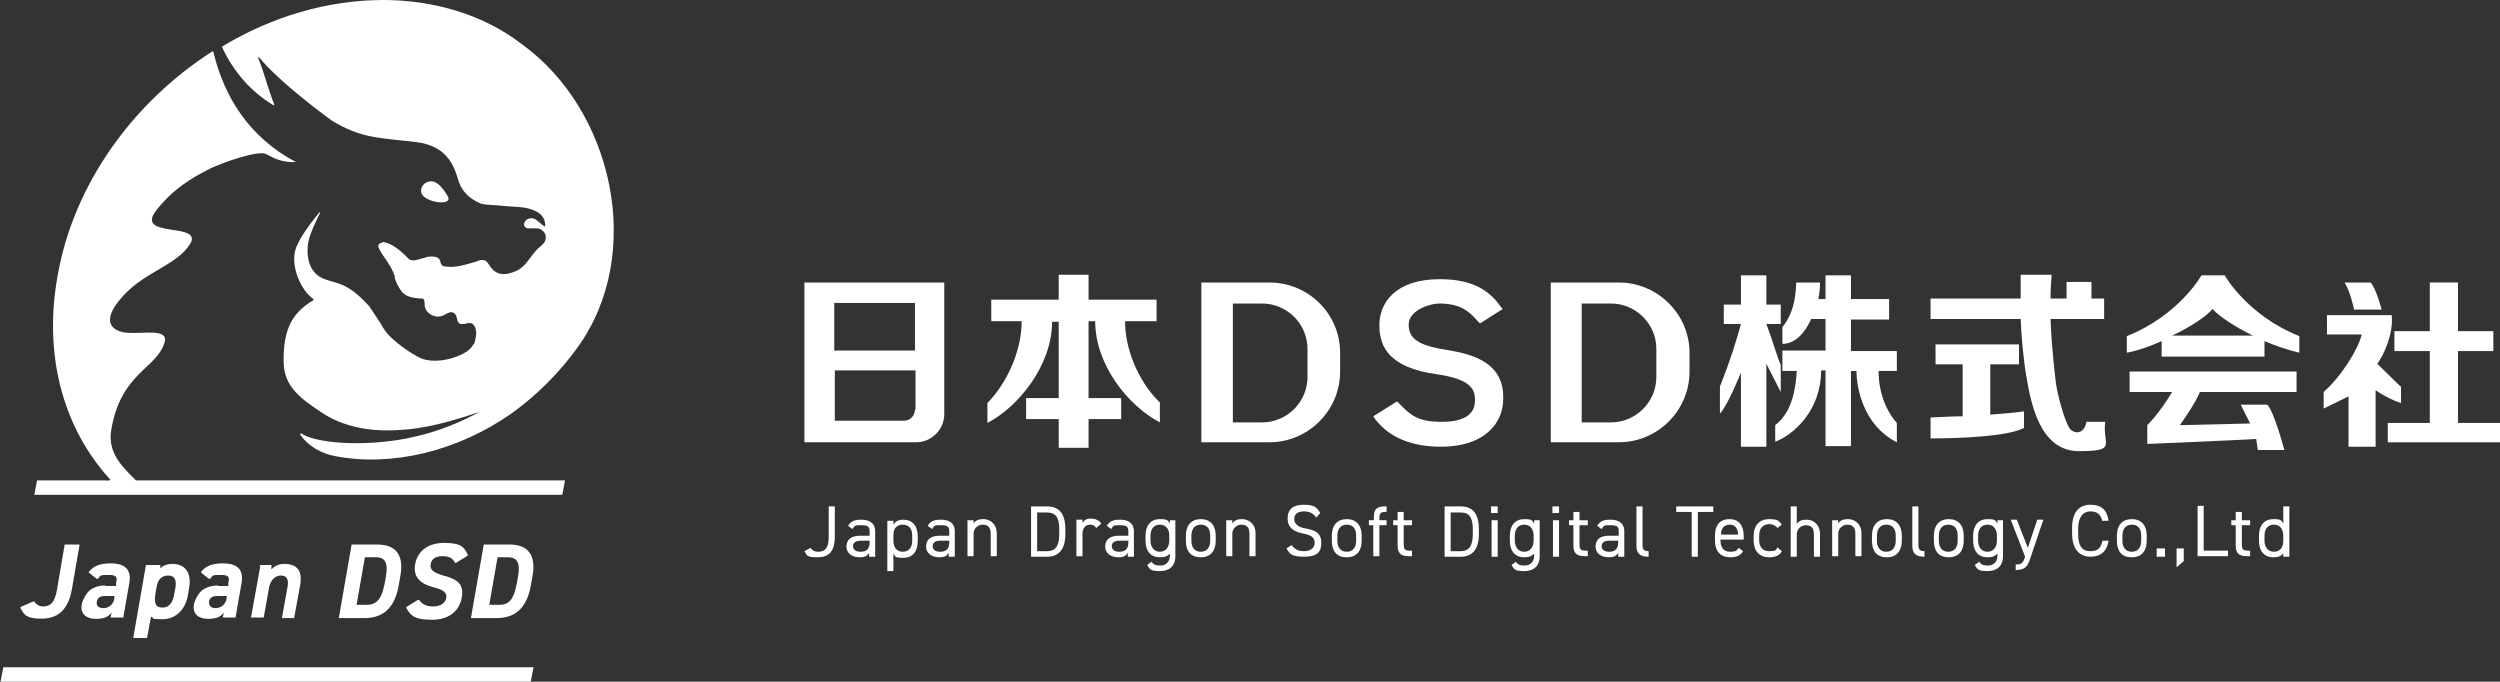 <svg xmlns="http://www.w3.org/2000/svg" id="Design" viewBox="0 0 452.2 123.3"><rect x="0" y="0" width="452.2" height="123.3" fill="#333333" stroke="none"/><defs><style>      .cls-1 {        fill: #fff;        stroke-width: 0px;      }    </style></defs><g><g><g><path class="cls-1" d="M145.5,51.1v28.9h20.2c2.8,0,5.1-2.3,5.1-5.1v-23.8h-25.3ZM165.5,74.1c0,1.1-.9,2-2,2h-12.5v-9.1h14.6v7.1h-.1ZM165.5,63.4h-14.6v-8.6h14.6v8.6Z"></path><path class="cls-1" d="M203.5,58.1h5.7v-3.9h-12.3v-4.5h-5.4v4.5h-12.2v3.9h5.5c0,6-3.2,11.8-6.2,14.8v3.6c5.6-2.9,11.7-10.4,11.7-18.3h1.2v13.8h-5.9v3.8h5.9v5.2h5.4v-5.2h5.9v-3.8h-5.9v-13.9h1.2c0,8,6.1,15.4,11.7,18.3v-3.6c-3.1-2.9-6.3-8.7-6.3-14.7Z"></path><path class="cls-1" d="M229.6,51.1h-12.3v28.9h12.3c7,0,12.8-5.7,12.8-12.8v-3.4c0-7-5.7-12.7-12.8-12.7ZM236.5,68.2c0,4.5-3.7,8.2-8.2,8.2h-5.3v-21.5h5.3c4.5,0,8.2,3.7,8.2,8.2v5.1Z"></path><path class="cls-1" d="M292.8,51.1h-12.3v28.9h12.3c7,0,12.8-5.7,12.8-12.8v-3.4c0-7-5.8-12.7-12.8-12.7ZM299.6,68.2c0,4.5-3.7,8.2-8.2,8.2h-5.3v-21.5h5.3c4.5,0,8.2,3.7,8.2,8.2v5.1Z"></path><g><path class="cls-1" d="M322.1,70.9v-4.9c-.5-1-1.6-4.8-2.6-7.4h2.6v-3.5h-2.6v-5.3h-4.6v5.3h-3.1v3.5h3.1c-1.7,6.3-3.8,11.3-3.8,11.3v4.9c1.4-1.4,3.8-7.4,3.8-7.4v13.4h4.6v-15l2.6,5.1Z"></path><path class="cls-1" d="M343.1,63.5h-8.3v-5.7h6.9v-3.7h-6.9v-4.3h-4.6v4.3h-1.3c.2-1,.3-2,.3-3h-4.3c-.1,3.3-.7,5.8-2.5,8.1v3c2.3,0,4.1-2,5.2-4.5h2.6v5.7h-7.8v3.7h2.6c-.2,3.2-.8,7.4-3.9,9.8v3c3.4-1.3,8.3-5.7,8.3-12.9h.8v13.7h4.6v-13.6h1c0,3,1.2,9.8,7.3,12.9v-3.5c-1.2-1.3-3.3-4.5-3.3-9.4h3.3v-3.6h0Z"></path></g><g><path class="cls-1" d="M359.9,65.9h5.3v-3.6h-15.1v3.6h4.9v9.4c-2.4,0-4.6.2-5.8.2v3.8c4.9,0,13.9-.3,16.9-1.9v-3c-1.2.2-3.5.4-6.1.6v-9.1h0Z"></path><path class="cls-1" d="M377.4,76.3c-.4,2.3-2.3,2.3-3.1,1.1-.8-1.2-2-5.4-2.4-7.9-.2-1.7-.8-6.5-1-11.8h9.7v-3.7h-2.3v-3h-4.5v3h-2.9c0-1.5.1-2.9.2-4.3h-5.6v4.3h-16.3v3.7h16.3c.1,2.9.5,7.5,1.1,10.8.7,3.9,2.2,13.1,9.4,13.1s4.2-1.2,4.8-5.3c0,0-3.4,0-3.4,0Z"></path></g><g><path class="cls-1" d="M434.2,69.9l-4.2-4.1c1.1-1.4,3-5.5,2.6-8.8h-11.7v3.5h6.3c-.7,2.7-3.6,7.5-6.9,10.4v3l4.5-2.2v9.1h4.9v-10.2c2.7,1.8,4.6,2.3,4.6,2.3v-3h0Z"></path><path class="cls-1" d="M430.8,56s-1-3.8-2-4.9h-4.7c1.1,1.8,1.7,4.9,1.7,4.9h5Z"></path><polygon class="cls-1" points="444.6 76.5 444.6 63.5 451 63.5 451 59.9 444.6 59.9 444.6 51.1 439.5 51.1 439.5 59.9 433.1 59.9 433.1 63.5 439.5 63.5 439.5 76.5 431.9 76.5 431.9 80 439.5 80 444.6 80 452.2 80 452.2 76.5 444.6 76.5"></polygon></g><g><path class="cls-1" d="M385.2,70.9h7.7c-2.4,4-4.5,6-4.5,6v3.4s16.8-.7,19.7-.9l.3,2h4.8s-1.9-7.1-3.1-8.2h-4.8l1.7,3.4-12.7.3s3-4.2,3.6-6h-.2,17.7v-3.7h-30.2v3.7Z"></path><path class="cls-1" d="M402.4,49.8h-4.2s-4,7.2-13.5,11v3c2.1-.4,4.3-1.2,6.3-2.1v2.8h18.6v-2.8c2.1.9,4.2,1.6,6.3,2.1v-3c-9.5-3.8-13.5-11-13.5-11ZM392.9,60.7c3.4-1.6,6.2-3.5,7.3-4.8,1.2,1.3,4,3.2,7.3,4.8h-14.6Z"></path></g></g><path class="cls-1" d="M261.7,63.3c-5.1-.8-6.9-2-6.9-4.6s3.9-3.8,5.5-3.8c3.6,0,5.3,1.2,7,3.2l.4.4,4.1-2.6-.4-.5c-2.4-3.4-5.8-4.9-11-4.9-8,0-10.9,4.3-10.9,8.3s1.8,7.7,10.4,8.9c6.4.9,6.9,2.9,6.9,4.7,0,2.6-2,3.9-6.1,3.9s-5.5-1.1-7.6-3.3l-.4-.4-4.3,2.7.4.6c2.5,3.2,6.5,4.9,11.8,4.9,8.3,0,11.3-4.6,11.3-8.6.2-6.4-5.1-8.1-10.2-8.9Z"></path></g><g><path class="cls-1" d="M146.6,99.1c.3.4.7.7,1.4.7,1.3,0,1.9-.7,1.9-2.8v-5.4h1.1v5.4c0,2.8-1.1,3.8-3.1,3.8s-1.9-.3-2.4-1.1l1.1-.6Z"></path><path class="cls-1" d="M155.7,96.9h1.6v-.8c0-.9-.4-1.1-1.5-1.1s-1.2,0-1.6.7l-.8-.6c.5-.8,1.1-1.1,2.4-1.1s2.5.5,2.5,2.1v4.6h-1.1v-.7c-.4.6-.8.8-1.7.8-1.5,0-2.4-.8-2.4-2,.1-1.5,1.2-1.9,2.6-1.9ZM157.3,97.8h-1.6c-1,0-1.4.4-1.4,1s.5,1,1.3,1,1.7-.2,1.7-1.7v-.3Z"></path><path class="cls-1" d="M163.4,94c1.6,0,2.6,1.1,2.6,3v.9c0,1.7-.8,3-2.6,3s-1.4-.3-1.8-.8v3.2h-1.1v-9.1h1.1v.7c.4-.6.9-.9,1.8-.9ZM165,97.8v-.9c0-1.3-.6-2-1.7-2s-1.7.7-1.7,1.9v1c0,1.1.5,2,1.7,2s1.7-.9,1.7-2Z"></path><path class="cls-1" d="M170.1,96.9h1.6v-.8c0-.9-.4-1.1-1.5-1.1s-1.2,0-1.6.7l-.8-.6c.5-.8,1.1-1.1,2.4-1.1s2.5.5,2.5,2.1v4.6h-1.1v-.7c-.4.6-.8.8-1.7.8-1.5,0-2.4-.8-2.4-2,.1-1.5,1.2-1.9,2.6-1.9ZM171.7,97.8h-1.6c-1,0-1.4.4-1.4,1s.5,1,1.3,1,1.7-.2,1.7-1.7v-.3Z"></path><path class="cls-1" d="M175,94.1h1.1v.6c.3-.5.8-.8,1.8-.8s2.4.7,2.4,2.6v4.1h-1.1v-4.1c0-1.3-.7-1.6-1.5-1.6s-1.6.7-1.6,1.6v4.1h-1.1v-6.5Z"></path><path class="cls-1" d="M186.5,100.7v-9.1h2.9c2,0,3.3,1.1,3.3,4.1v.9c0,2.9-1.3,4.1-3.3,4.1h-2.9ZM191.6,96.6v-.9c0-2.3-.8-3-2.2-3h-1.8v7h1.8c1.4,0,2.2-.8,2.2-3.1Z"></path><path class="cls-1" d="M198.3,95.5c-.3-.4-.6-.6-1.1-.6-.8,0-1.4.6-1.4,1.6v4.1h-1.1v-6.6h1.1v.6c.3-.5.7-.8,1.5-.8s1.5.3,1.9.9l-.9.8Z"></path><path class="cls-1" d="M202.5,96.9h1.6v-.8c0-.9-.4-1.1-1.5-1.1s-1.2,0-1.6.7l-.8-.6c.5-.8,1.1-1.1,2.4-1.1s2.5.5,2.5,2.1v4.6h-1.1v-.7c-.4.6-.8.8-1.7.8-1.5,0-2.4-.8-2.4-2,.1-1.5,1.2-1.9,2.6-1.9ZM204.1,97.8h-1.6c-1,0-1.4.4-1.4,1s.5,1,1.3,1,1.7-.2,1.7-1.7v-.3Z"></path><path class="cls-1" d="M211.5,94.1h1.1v6.5c0,1.8-1.1,2.7-2.8,2.7s-1.8-.3-2.3-1.1l.8-.6c.3.5.7.7,1.6.7s1.7-.6,1.7-1.8v-.4c-.4.5-.9.7-1.8.7-1.8,0-2.6-1.3-2.6-3v-.9c0-1.9,1-3,2.6-3s1.4.3,1.8.8v-.6h-.1ZM211.5,97.8v-.9c0-1.2-.6-2-1.7-2s-1.7.8-1.7,2v.9c0,1.1.6,2,1.7,2s1.7-.9,1.7-2Z"></path><path class="cls-1" d="M219.9,97.8c0,1.7-.8,3-2.7,3s-2.7-1.2-2.7-3v-.9c0-1.9,1-3,2.7-3s2.7,1.1,2.7,3v.9ZM218.9,97.8v-.9c0-1.3-.6-2-1.7-2s-1.7.8-1.7,2v.9c0,1.1.5,2,1.7,2s1.7-.9,1.7-2Z"></path><path class="cls-1" d="M221.8,94.1h1.1v.6c.3-.5.8-.8,1.8-.8s2.4.7,2.4,2.6v4.1h-1.1v-4.1c0-1.3-.7-1.6-1.5-1.6s-1.6.7-1.6,1.6v4.1h-1.1v-6.5h0Z"></path><path class="cls-1" d="M238.1,93.6c-.5-.6-1-1.1-2.2-1.1s-1.8.5-1.8,1.4.8,1.5,2.1,1.7c1.8.3,2.8.9,2.8,2.6s-.8,2.5-3.1,2.5-2.6-.5-3.2-1.5l.9-.6c.6.7,1.1,1.1,2.3,1.1s1.9-.7,1.9-1.5-.4-1.4-2.1-1.7-2.8-1.1-2.8-2.7.9-2.5,2.9-2.5,2.4.5,3,1.5l-.7.8Z"></path><path class="cls-1" d="M246.3,97.8c0,1.7-.8,3-2.7,3s-2.7-1.2-2.7-3v-.9c0-1.9,1-3,2.7-3s2.7,1.1,2.7,3v.9ZM245.3,97.8v-.9c0-1.3-.6-2-1.7-2s-1.7.8-1.7,2v.9c0,1.1.5,2,1.7,2s1.7-.9,1.7-2Z"></path><path class="cls-1" d="M248.5,94.1v-.5c0-1.4.4-2,2-2h.3v1h-.3c-.9,0-1,.4-1,1.3v.2h1.3v.9h-1.3v5.6h-1.1v-5.6h-.8v-.9h.9Z"></path><path class="cls-1" d="M252,94.1h.8v-1.5h1.1v1.5h1.5v.9h-1.5v3.3c0,.9.1,1.3,1,1.3h.5v1h-.6c-1.6,0-2-.7-2-2v-3.6h-.8v-.9Z"></path><path class="cls-1" d="M261.3,100.7v-9.1h2.9c2,0,3.3,1.1,3.3,4.1v.9c0,2.9-1.3,4.1-3.3,4.1h-2.9ZM266.4,96.6v-.9c0-2.3-.8-3-2.2-3h-1.8v7h1.8c1.4,0,2.2-.8,2.2-3.1Z"></path><path class="cls-1" d="M269.7,91.6h1.2v1.2h-1.2v-1.2ZM269.8,94.1h1.1v6.6h-1.1v-6.6Z"></path><path class="cls-1" d="M277.4,94.1h1.1v6.5c0,1.8-1.1,2.7-2.8,2.7s-1.8-.3-2.3-1.1l.8-.6c.3.5.7.7,1.6.7s1.7-.6,1.7-1.8v-.4c-.4.5-.9.7-1.8.7-1.8,0-2.6-1.3-2.6-3v-.9c0-1.9,1-3,2.6-3s1.4.3,1.8.8v-.6h-.1ZM277.4,97.8v-.9c0-1.2-.6-2-1.7-2s-1.7.8-1.7,2v.9c0,1.1.6,2,1.7,2s1.7-.9,1.7-2Z"></path><path class="cls-1" d="M280.8,91.6h1.2v1.2h-1.2v-1.2ZM280.9,94.1h1.1v6.6h-1.1v-6.6Z"></path><path class="cls-1" d="M283.8,94.1h.8v-1.5h1.1v1.5h1.5v.9h-1.5v3.3c0,.9.1,1.3,1,1.3h.5v1h-.6c-1.6,0-2-.7-2-2v-3.6h-.8v-.9Z"></path><path class="cls-1" d="M291.2,96.9h1.6v-.8c0-.9-.4-1.1-1.5-1.1s-1.2,0-1.6.7l-.8-.6c.5-.8,1.1-1.1,2.4-1.1s2.5.5,2.5,2.1v4.6h-1.1v-.7c-.4.6-.8.8-1.7.8-1.5,0-2.4-.8-2.4-2,.1-1.5,1.1-1.9,2.6-1.9ZM292.7,97.8h-1.6c-1,0-1.4.4-1.4,1s.5,1,1.3,1,1.7-.2,1.7-1.7v-.3Z"></path><path class="cls-1" d="M296,91.6h1.1v6.8c0,.7,0,1.3,1.1,1.3v1c-1.7,0-2.2-.7-2.2-2v-7.1Z"></path><path class="cls-1" d="M309.9,91.6v1h-2.8v8.1h-1.1v-8.1h-2.8v-1h6.7Z"></path><path class="cls-1" d="M315.3,99.7c-.5.8-1.2,1.1-2.3,1.1-1.8,0-2.8-1.1-2.8-3v-.9c0-1.9.9-3,2.6-3s2.6,1.1,2.6,3v.7h-4.2v.2c0,1.1.5,2,1.7,2s1.3-.3,1.6-.7l.8.6ZM311.3,96.7h3.1c-.1-1.1-.5-1.8-1.5-1.8-1.1,0-1.6.7-1.6,1.8Z"></path><path class="cls-1" d="M322.3,99.7c-.4.8-1.2,1.1-2.3,1.1-1.8,0-2.8-1.2-2.8-3v-.9c0-1.9,1.1-3,2.8-3s1.8.4,2.3,1l-.8.6c-.3-.4-.8-.7-1.5-.7-1.1,0-1.8.8-1.8,2v.9c0,1.1.5,2,1.8,2s1.2-.2,1.5-.7l.8.7Z"></path><path class="cls-1" d="M323.9,91.6h1.1v3.2c.3-.5.8-.8,1.8-.8s2.4.7,2.4,2.6v4.1h-1.1v-4.1c0-1.3-.7-1.6-1.5-1.6s-1.6.7-1.6,1.6v4.1h-1.1v-9.1h0Z"></path><path class="cls-1" d="M331.4,94.1h1.1v.6c.3-.5.8-.8,1.8-.8s2.4.7,2.4,2.6v4.1h-1.1v-4.1c0-1.3-.7-1.6-1.5-1.6s-1.6.7-1.6,1.6v4.1h-1.1v-6.5h0Z"></path><path class="cls-1" d="M344,97.8c0,1.7-.8,3-2.7,3s-2.7-1.2-2.7-3v-.9c0-1.9,1-3,2.7-3s2.7,1.1,2.7,3v.9ZM342.9,97.8v-.9c0-1.3-.6-2-1.7-2s-1.7.8-1.7,2v.9c0,1.1.5,2,1.7,2s1.7-.9,1.7-2Z"></path><path class="cls-1" d="M345.9,91.6h1.1v6.8c0,.7,0,1.3,1.1,1.3v1c-1.7,0-2.2-.7-2.2-2v-7.1Z"></path><path class="cls-1" d="M355.2,97.8c0,1.7-.8,3-2.7,3s-2.7-1.2-2.7-3v-.9c0-1.9,1-3,2.7-3s2.7,1.1,2.7,3v.9ZM354.1,97.8v-.9c0-1.3-.6-2-1.7-2s-1.7.8-1.7,2v.9c0,1.1.5,2,1.7,2s1.7-.9,1.7-2Z"></path><path class="cls-1" d="M361.2,94.1h1.1v6.5c0,1.8-1.1,2.7-2.8,2.7s-1.8-.3-2.3-1.1l.8-.6c.3.5.7.7,1.6.7s1.7-.6,1.7-1.8v-.4c-.4.5-.9.7-1.8.7-1.8,0-2.6-1.3-2.6-3v-.9c0-1.9,1-3,2.6-3s1.4.3,1.8.8v-.6h-.1ZM361.2,97.8v-.9c0-1.2-.6-2-1.7-2s-1.7.8-1.7,2v.9c0,1.1.6,2,1.7,2s1.7-.9,1.7-2Z"></path><path class="cls-1" d="M366.3,100.7l-2.6-6.7h1.1l2,5.1,1.7-5.1h1.1l-2.3,6.8c-.5,1.6-.9,2.3-2.7,2.3v-1c.9,0,1.3-.1,1.7-1.4h0Z"></path><path class="cls-1" d="M380.3,94.4c-.3-1.4-1-1.9-2.2-1.9s-2.2.9-2.2,3.1v1c0,2.3.8,3.1,2.2,3.1s1.9-.6,2.2-1.9h1.1c-.3,2-1.5,2.9-3.3,2.9s-3.3-1.2-3.3-4.2v-1c0-2.9,1.3-4.2,3.3-4.2s3,.9,3.3,2.9h-1.1v.2Z"></path><path class="cls-1" d="M388.3,97.8c0,1.7-.8,3-2.7,3s-2.7-1.2-2.7-3v-.9c0-1.9,1-3,2.7-3s2.7,1.1,2.7,3v.9ZM387.3,97.8v-.9c0-1.3-.6-2-1.7-2s-1.7.8-1.7,2v.9c0,1.1.5,2,1.7,2s1.7-.9,1.7-2Z"></path><path class="cls-1" d="M391.6,100.7h-1.5v-1.5h1.5v1.5Z"></path><path class="cls-1" d="M395,101.5l-1.3,1.1v-3.4h1.3v2.3Z"></path><path class="cls-1" d="M398.6,99.6h4.4v1h-5.5v-9.1h1.1v8.1Z"></path><path class="cls-1" d="M403.6,94.1h.8v-1.5h1.1v1.5h1.5v.9h-1.5v3.3c0,.9.1,1.3,1,1.3h.5v1h-.6c-1.6,0-2-.7-2-2v-3.6h-.8v-.9Z"></path><path class="cls-1" d="M413,91.6h1.1v9.1h-1.1v-.6c-.4.5-.9.7-1.8.7-1.8,0-2.6-1.3-2.6-3v-.9c0-1.9,1-3,2.6-3s1.4.3,1.8.8v-3.1ZM413,97.9v-1c0-1.2-.6-2-1.7-2s-1.7.8-1.7,2v.9c0,1.1.6,2,1.7,2s1.7-.8,1.7-1.9Z"></path></g></g><g><g><path class="cls-1" d="M20.1,77.9c1.7-10.6,8.4-11.2,9.7-16.1.6-2.4-3.9-1.4-6.7-1.6-2.8-.2-5.1-2-.9-6.6,4-4.5,9.8-5.6,12.2-9.5,2.4-4-10.2-.9-6.1-6.1,3-3.8,6.3-5.8,9.7-7.5,1.5-.8,8.8-3.5,10.2-2.6l.6.3h0c1.4.8,3,1.2,4.7,1.1-8.5-4.5-13-11.9-14.9-19.9,0-.1,0-.1-.2-.1-14.2,9.1-25.1,23.9-28,40.7-2.6,14.6,1.2,27.6,9.5,36.7.1,0,0,.2-.1.2H6.7q0,0,0,0l-.5,2.6q0,0,0,0h95.5q0,0,0,0l.5-2.6q0,0,0,0H24.6c-2.5-2.5-5.1-4.9-4.5-9Z"></path><path class="cls-1" d="M69.4,0c-10.3,0-20.4,3.1-29.2,8.4,0,0,0,.1,0,.2,2,4.3,5.2,8,9.2,10.4,0,.1.2,0,.2-.1-1.1-2.8-1.8-5.7-2.9-8.4,0-.1,0-.2.2-.1,3.8,4.7,13.1,11.4,13.1,11.4,5.4,3.3,8.6,3.1,15.3,3.9,1.5.2,2.9.6,4.1,1.4,2,1.3,2.9,3.4,3.4,5.2.6,2.2,2,3.6,4.1,4.5.8.3,3,.3,3.8.4,2.1.3,4.4,0,6.4,1.1,1,.5,1.6,1.5,1.5,2.7h0,0c-.4-.2-.8-.6-1.2-.9-.4-.4-.9-.7-1.5-.6-.6,0-1.2.7-1.1,1.2,0,.3.4.6.7.6s.7,0,1.1,0c.6,0,1.1,0,1.5.4.4.3.7.8.6,1.4,0,.7-.6,1.2-1.1,1.6-.2.2-.5.4-.7.7-1.1,1.2-1.9,2.9-3.5,3.6-4,1.8-4.7-1.1-5.4-1.7-.4-.4-1.3-.3-1.8,0-1.8.5-3.7,1.2-5.6.9-.2,0-.5,0-.6-.2-.4-.3-.3-.9-.6-1.2-.3-.3-.8-.4-1.2-.4s-.9,0-1.3.2c-1,.2-2.3.9-3,.2-2.1-2.2-3.6-2.9-4.5-3-.3,0-.6.2-.8.3,0,0-.2.3-.2.5.7,1.7,1.9,2.7,2.8,4.8,0,0,0,.3.2.4,0,0,0,0,0,.2,0,0,0,.2,0,.3.3.9.7,1.7,1.3,2.5.9,1,2.2,1.1,3.4,1.2,0,0,.3,0,.4,0,.3.2.3.7.3,1,0,1.7,2,2.8,3.5,2,.6-.3,1.4-.9,2-.2.4.4.3,1.1.6,1.5.7.9,1.9-.4,2.7.4.7.7.6,2,.3,3h0c0,.3-.2.5-.4.8-.5.8-1.3,1.3-2.2,1.7-2.1,1-5,1.4-6.9.7-1.1-.4-3.4-1.8-5.5-3.7-1.3-1.2-1.9-2.4-2-2.6-.6-.9-1.6-2.5-2.1-3.2-1.6-1.7-3.2-3.3-5.5-4.1-1.1-.4-2.4-.6-3.4-1.2-1.9-1.1-2.5-3.5-2.2-5.9.2-1.7,1.5-4.3,2.2-5.7,0,0,0-.2-.2,0-1.2,1.5-3.7,4.6-4.3,6.8-.8,3.1,1.1,7.3,3.3,8.8,0,0,0,0,0,.2-4.5,2.6-5.4,6.2-5.4,11,0,4.8,3.3,6.9,7,9.4,3.8,2.5,8.6,3.4,13.6,3.1,4.9-.2,9.9-1.6,14.8-3.3-3,1.7-7.5,3.7-13.1,4.8-8.3,1.6-16.7.8-19.1-.9,0,0-.2,0-.2.2,1.3,2,3.9,3.5,6.3,3.9,10.3,2,22.2-.9,31.9-7.7,4.5-3.2,8.8-7.5,12-12,12.2-16.9,6.4-42.9-10.1-54.8-7.1-5.5-16.2-8-25.2-8Z"></path><path class="cls-1" d="M.1,123.3h95.9q0,0,0,0l.5-2.6q0,0,0,0H.6q0,0,0,0l-.5,2.6q0,.1.1.1Z"></path></g><g><path class="cls-1" d="M6.2,108.8h0c.3.5.9.9,1.6.9,1.3,0,2.1-.7,2.5-3l1.4-8.2c0,0,.1,0,.1,0h2.5c.1,0,.1,0,.1,0l-1.4,8.1c-.7,3.9-2.7,5.3-5.5,5.3s-3.1-.7-3.8-1.9q0,0,0-.2l2.3-1Z"></path><path class="cls-1" d="M19.1,106h1.9v-.6c.3-1.1,0-1.4-1.4-1.4s-1.4,0-1.9.7c0,0-.1,0-.2,0l-1.4-1.1c-.1,0-.1,0,0-.2.9-1.1,2.1-1.5,4-1.5s3.8.7,3.3,3.5l-1.1,6.3c0,0-.1,0-.1,0h-2.2l.2-.9c-.4.5-.8.8-1.5,1-3.5.7-5.1-1.3-3.1-4.3.7-1.1,2-1.6,3.5-1.6ZM20.7,107.8h-1.6c-1,0-1.5.3-1.6,1.1-.1.7.4,1.1,1.2,1.1s1.8-.5,2-1.8v-.4Z"></path><path class="cls-1" d="M34,107.6c-.4,2.5-2.1,4.4-4.6,4.4s-1.5-.2-1.9-.4c-.1,0-.2,0-.2,0l-.7,3.8c0,0-.1,0-.1,0h-2.3c-.1,0-.1,0-.1,0l2.3-13.2c0,0,.1,0,.1,0h2.5v.6c.5-.5,1.2-.8,2.2-.8,2.3,0,3.5,1.6,3,4.4l-.2,1.2ZM31.5,107.5l.2-1c.3-1.6-.1-2.4-1.3-2.4s-1.9.8-2.1,2.2l-.2,1.2c-.2,1.4-.1,2.4,1.3,2.4,1.3,0,1.9-1.1,2.1-2.4Z"></path><path class="cls-1" d="M39.4,106h1.9v-.6c.3-1.1,0-1.4-1.4-1.4s-1.4,0-1.9.7c0,0,0,0-.2,0l-1.4-1.1c0,0,0,0,0-.2.9-1.1,2.1-1.5,4-1.5s3.8.7,3.3,3.5l-1.1,6.3c0,0,0,0,0,0h-2.3l.2-.9c-.4.5-.8.8-1.5,1-3.5.7-5.1-1.3-3.1-4.3.7-1.1,2.1-1.6,3.6-1.6ZM41,107.8h-1.6c-1,0-1.5.3-1.6,1.1,0,.7.4,1.1,1.2,1.1s1.8-.5,2-1.8v-.4Z"></path><path class="cls-1" d="M46.8,102.2c0,0,0,0,0,0h2.3v.8c.4-.5,1.2-1,2.3-1,2,0,3.4.9,2.9,3.8l-1.1,6c0,0,0,0,0,0h-2.2c0,0,0,0,0,0l1-5.6c.3-1.5-.2-2.1-1.2-2.1s-1.8.8-2.1,2l-1,5.6c0,0,0,0,0,0h-2.3c0,0,0,0,0,0l1.7-9.4Z"></path><path class="cls-1" d="M61.3,111.7l2.3-13.2c0,0,0,0,0,0h4.7c3,0,4.9,1.6,4.1,5.8l-.3,1.7c-.8,4.3-3.1,5.8-6.2,5.8h-4.6q0,0,0,0ZM69.5,106l.3-1.7c.4-2.3,0-3.5-1.8-3.5h-2q0,0,0,0l-1.5,8.6q0,0,0,0h1.9c1.8,0,2.7-1.3,3.1-3.6Z"></path><path class="cls-1" d="M82.5,101.8h-.2c-.4-.8-1-1.2-2.3-1.2s-2,.6-2.1,1.5c-.2,1,.6,1.5,2.3,2,2.7.7,3.8,1.7,3.3,4.1-.4,2.2-2.2,3.9-5.3,3.9s-3.8-.6-4.7-2.1v-.2l2.1-1.3h.2c.6.8,1.3,1.2,2.6,1.2s2.2-.7,2.3-1.5c.2-.9-.3-1.5-2.4-2-2.5-.7-3.6-2-3.2-4.2.4-2.1,2.1-3.8,5.2-3.8s3.6.7,4.3,2.1v.2l-2.1,1.3Z"></path><path class="cls-1" d="M85.2,111.7l2.3-13.2c0,0,0,0,0,0h4.7c3,0,4.9,1.6,4.1,5.8l-.3,1.7c-.8,4.3-3.1,5.8-6.2,5.8h-4.6c0,0,0,0,0,0ZM93.4,106l.3-1.7c.4-2.3,0-3.5-1.8-3.5h-1.9q0,0,0,0l-1.5,8.6q0,0,0,0h1.9c1.8,0,2.6-1.3,3-3.6Z"></path></g><path class="cls-1" d="M76.3,35.1c-.5-1.1.4-2.3,1.7-2.3s2.3,1.6,3,2.7c1,1.8-3.9,1.2-4.7-.4Z"></path></g></svg>